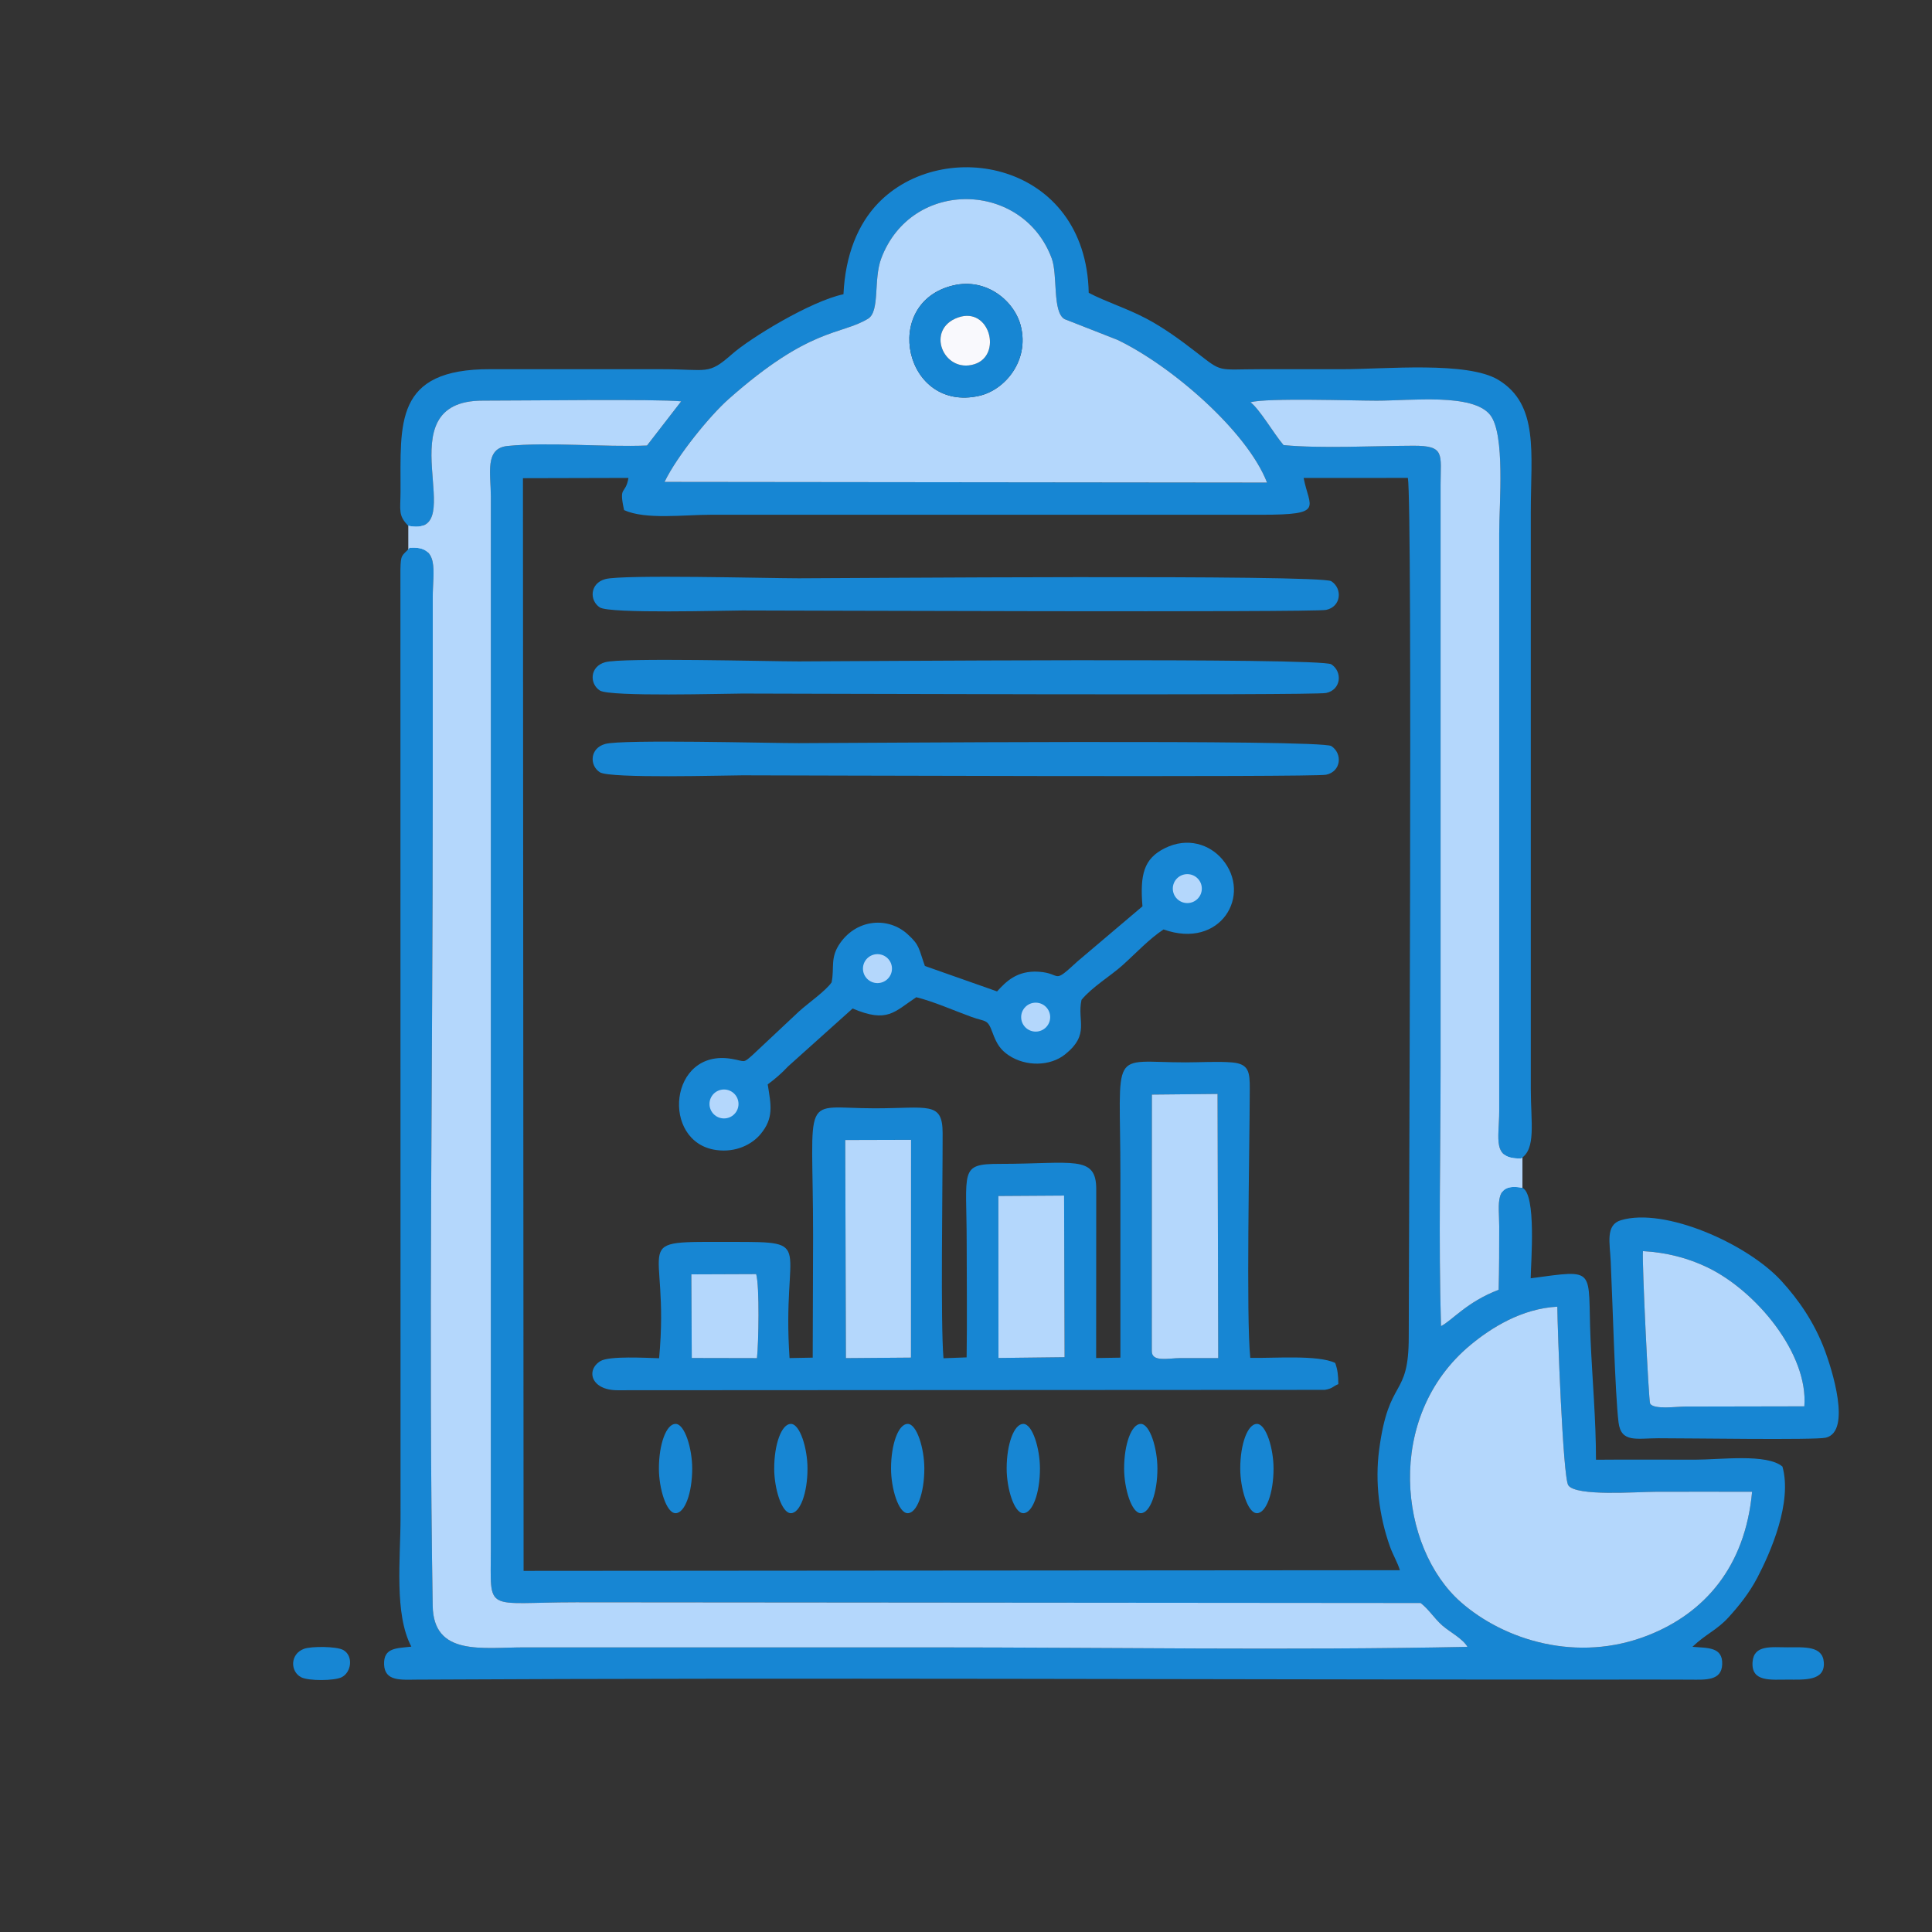 <?xml version="1.0" encoding="UTF-8"?>
<!DOCTYPE svg PUBLIC "-//W3C//DTD SVG 1.1//EN" "http://www.w3.org/Graphics/SVG/1.1/DTD/svg11.dtd">
<!-- Creator: CorelDRAW -->
<svg xmlns="http://www.w3.org/2000/svg" xml:space="preserve" width="10.16mm" height="10.16mm" version="1.1" style="shape-rendering:geometricPrecision; text-rendering:geometricPrecision; image-rendering:optimizeQuality; fill-rule:evenodd; clip-rule:evenodd"
viewBox="0 0 1015.98 1015.98"
 xmlns:xlink="http://www.w3.org/1999/xlink"
 xmlns:xodm="http://www.corel.com/coreldraw/odm/2003"
 enable-background="new 0 0 95 95">
 <rect x="0" y="0" width="1015.98" height="1015.98" fill="#333333" stroke="none"/>
 <defs>
  <style type="text/css">
   <![CDATA[
    .fil1 {fill:#1786D3}
    .fil2 {fill:#B4D7FC}
    .fil0 {fill:#B4D7FC}
    .fil3 {fill:#F9F9FD}
   ]]>
  </style>
 </defs>
 <g id="Layer_x0020_1">
  <g id="_1701575469728">
   <rect class="fil0" x="788.31" y="607.07" width="12.3" height="19.7"/>
   <rect class="fil0" x="214.71" y="276.31" width="11.54" height="14.09"/>
   <path class="fil1" d="M818.95 687.14c0.09,11.39 2.91,89.66 5.76,93.91 4.01,6 36.18,3.43 45.95,3.43 16.9,0 33.82,-0.08 50.71,0 -3.65,39.71 -25.2,63.82 -54.54,75.43 -37.43,14.82 -75.95,2.51 -98.59,-17.37 -32.41,-28.46 -40.63,-97.42 5.13,-135.34 10.82,-8.96 26.84,-19.07 45.58,-20.06zm-469.49 -433.71c6.75,-13.99 24.1,-35.06 33.55,-43.43 43.11,-38.23 58.95,-33.6 73.44,-42.37 6.44,-3.91 2.74,-20.56 6.99,-31.8 16.03,-42.33 74.63,-40.65 89.64,0.09 3.23,8.77 0.27,28.1 6.7,31.88l27.75 10.88c28.56,13.63 68.32,48.15 78.77,75.1l-316.84 -0.35zm-21.27 14.82c11.26,5.14 31.39,2.44 45.51,2.44l289.68 0c33.57,0.01 25.16,-3.62 22.17,-19.34l54.81 -0.03c2.52,13.74 0.41,416.3 0.46,451.48 0.05,33.12 -10.48,20.77 -15.58,59.68 -2.2,16.8 -0.03,34.53 5.58,50.49 1.62,4.63 4.09,8.61 5.35,12.76l-460.83 0.35 -0.34 -574.61 55.49 -0.14c-1.61,9.27 -5.22,3.6 -2.3,16.92zm-113.47 8.25c34,6.89 -13.95,-65.94 39.23,-65.82 19.25,0.04 91.69,-0.93 104.27,0.37l-17.99 23.25c-22.78,0.9 -51.79,-1.93 -73.33,0.23 -12.14,1.21 -8.79,14.4 -8.77,26.67l-0.01 553.61c-0.03,33.9 -3.78,27.79 44.77,27.79l444.17 0.37c4.47,3.46 7.02,7.94 11.45,11.86 3.69,3.25 10.82,6.96 13.19,11.21 -93.8,1.89 -189.37,0.27 -283.42,0.27l-212.43 0c-22.45,0 -47.87,4.71 -48.31,-21.88 -2.25,-137.27 0.03,-285.51 0.03,-424.87l0 -105.58c0,-13.62 3.87,-27.06 -12.06,-25.92 -4.23,4.49 -4.8,3.26 -4.94,11.69l0.06 498.32c0,21.74 -3.42,50.67 5.69,67.84 -7.8,0.92 -14.64,0.46 -14.33,9.37 0.31,8.99 8.91,8.03 17.2,7.98 206.37,-1.09 415.2,-0.01 621.86,-0.01 15.87,0 31.78,-0.09 47.65,0.02 8.32,0.06 16.59,0.65 16.95,-7.99 0.39,-9.31 -7.63,-8.59 -15.64,-9.28 7.05,-6.75 12.81,-8.73 18.94,-15.46 5.56,-6.09 10.97,-12.86 15.17,-20.87 7.02,-13.38 18.49,-39.65 13.22,-58.44 -8.22,-6.95 -32.45,-3.63 -46.08,-3.63 -17.31,0 -34.68,-0.13 -51.98,0.03 0.02,-20.68 -1.97,-42.81 -2.86,-63.49 -1.62,-37.5 3.89,-36.65 -31.47,-31.93 0.11,-8.52 3.08,-44.29 -4.39,-47.57 -15.1,-2.86 -12.18,8.34 -12.17,20.22 0.01,11.14 -0.01,22.27 -0.29,33.39 -16.88,6.47 -24.4,16.11 -30.32,19.13 -1.33,-44.8 -0.22,-91.23 -0.22,-136.2l0 -306.42c0.03,-15.96 2.47,-20.41 -14.3,-20.36 -20.75,0.06 -48.36,1.56 -68.29,-0.33 -5.3,-6.25 -12.54,-18.9 -17.41,-22.54 8.78,-2.38 53.82,-0.83 66.33,-0.83 18.39,0 50.61,-4 59.74,7.5 8.01,10.09 4.76,46.56 4.76,62.31l0 303.84c-0.01,14.63 -3.97,25.21 11.45,24.85 8.05,-5.09 5.17,-18.88 5.17,-36.44l0 -303.84c0,-30.56 4.41,-56.13 -17.07,-69.16 -16.35,-9.91 -59.65,-5.61 -82.07,-5.61 -14.17,0 -28.33,0 -42.49,0 -23.91,0 -20.06,2.1 -34.54,-9.11 -7.94,-6.14 -16.8,-12.66 -26.19,-17.6 -10.02,-5.28 -21.12,-8.74 -30.12,-13.46 -1.41,-68.82 -76.79,-82.72 -110.92,-46.94 -10.36,10.86 -17.07,26.84 -18.05,47.69 -17.09,3.58 -48.85,22.9 -58.6,31.49 -12.73,11.2 -12.54,7.93 -37.01,7.93l-90.12 -0.01c-50.83,-0.13 -47.07,28.68 -47.2,64.5 -0.04,9.74 -1.36,12.39 4.09,17.86z"/>
   <path class="fil2" d="M214.72 276.5c1,0.91 -0.09,1.51 4.05,2.72 -0.23,4.42 0.31,4.57 -1.7,7.33 -0.18,0.25 -0.59,0.58 -0.74,0.77 -0.17,0.2 -0.55,0.49 -0.82,0.74 15.93,-1.14 12.06,12.3 12.06,25.92l0 105.58c0,139.36 -2.28,287.6 -0.03,424.87 0.44,26.59 25.86,21.88 48.31,21.88l212.43 0c94.05,0 189.62,1.62 283.42,-0.27 -2.37,-4.25 -9.5,-7.96 -13.19,-11.21 -4.43,-3.92 -6.98,-8.4 -11.45,-11.86l-444.17 -0.37c-48.55,0 -44.8,6.11 -44.77,-27.79l0.01 -553.61c-0.02,-12.27 -3.37,-25.46 8.77,-26.67 21.54,-2.16 50.55,0.67 73.33,-0.23l17.99 -23.25c-12.58,-1.3 -85.02,-0.33 -104.27,-0.37 -53.18,-0.12 -5.23,72.71 -39.23,65.82z"/>
   <path class="fil1" d="M525.01 628.94l34.56 -0.22 0.27 84.99 -34.77 0.41 -0.06 -85.18zm-80.52 -29.45l34.61 -0.1 -0.04 114.54 -34.23 0.27 -0.34 -114.71zm-80.94 70.65l34.1 -0.13c1.86,6.4 1.28,36.5 0.42,44.2l-34.29 -0.07 -0.23 -44zm242.14 40.38l0.05 -134.91 34.54 -0.34 0.35 138.92c-6.84,-0.02 -13.29,-0.03 -19.74,-0.01 -6.64,0.03 -15.2,2.27 -15.2,-3.66zm-16.51 3.43l-12.75 0.2 0.05 -88.68c0.09,-18.34 -12.36,-13.42 -50.86,-13.42 -21.38,0 -17.27,3.33 -17.27,41.82 0,19.93 0.27,40.05 -0.03,59.94l-12.17 0.45c-1.58,-18.38 -0.43,-88.23 -0.45,-118.32 -0.01,-16.96 -7.64,-13.11 -35.74,-13.11 -39.36,0 -32.38,-10.18 -32.38,67.18l-0.2 63.93 -12.18 0.23c-4.16,-60.97 14.32,-61.09 -29.91,-61.09 -56.93,0 -32.66,-2.55 -38.69,61.18 -6.43,-0.16 -26.14,-1.34 -30.84,1.49 -7.75,4.68 -5.04,15.34 9.02,15.34l371.86 -0.2c4.31,-0.72 4.03,-1.75 7.15,-3.02 -0.07,-4.88 -0.34,-7.37 -1.64,-11.13 -9.14,-4.39 -32.27,-2.39 -44.67,-2.69 -2.21,-21.27 -0.37,-109 -0.26,-141.34 0.04,-8.95 -0.47,-13.23 -9.24,-14 -7.02,-0.62 -17.16,-0.04 -24.51,-0.04 -40.43,0 -34.29,-8.69 -34.29,59.16 0,32.04 0.03,64.08 0,96.12z"/>
   <path class="fil2" d="M501.29 150.09c17.48,-4.14 32.25,8.2 35.54,21.42 4.53,18.18 -8.35,33.55 -21.82,36.63 -39.28,8.98 -52.1,-48.98 -13.72,-58.05zm-151.83 103.34l316.84 0.35c-10.45,-26.95 -50.21,-61.47 -78.77,-75.1l-27.75 -10.88c-6.43,-3.78 -3.47,-23.11 -6.7,-31.88 -15.01,-40.74 -73.61,-42.42 -89.64,-0.09 -4.25,11.24 -0.55,27.89 -6.99,31.8 -14.49,8.77 -30.33,4.14 -73.44,42.37 -9.45,8.37 -26.8,29.44 -33.55,43.43z"/>
   <path class="fil2" d="M818.95 687.14c-18.74,0.99 -34.76,11.1 -45.58,20.06 -45.76,37.92 -37.54,106.88 -5.13,135.34 22.64,19.88 61.16,32.19 98.59,17.37 29.34,-11.61 50.89,-35.72 54.54,-75.43 -16.89,-0.08 -33.81,0 -50.71,0 -9.77,0 -41.94,2.57 -45.95,-3.43 -2.85,-4.25 -5.67,-82.52 -5.76,-93.91z"/>
   <path class="fil2" d="M800.56 624.64c3.29,1.44 5.32,2.34 0,0l-4.23 -2.98 0.2 -10.27c6.87,-0.6 0.32,0.34 3.31,-2.19 -15.42,0.36 -11.46,-10.22 -11.45,-24.85l0 -303.84c0,-15.75 3.25,-52.22 -4.76,-62.31 -9.13,-11.5 -41.35,-7.5 -59.74,-7.5 -12.51,0 -57.55,-1.55 -66.33,0.83 4.87,3.64 12.11,16.29 17.41,22.54 19.93,1.89 47.54,0.39 68.29,0.33 16.77,-0.05 14.33,4.4 14.3,20.36l0 306.42c0,44.97 -1.11,91.4 0.22,136.2 5.92,-3.02 13.44,-12.66 30.32,-19.13 0.28,-11.12 0.3,-22.25 0.29,-33.39 -0.01,-11.88 -2.93,-23.08 12.17,-20.22z"/>
   <path class="fil1" d="M600.79 476.61l-34.21 28.99c-13.61,12.58 -7.8,6.22 -20.37,5.4 -11.51,-0.74 -17.27,5.31 -21.88,10.35l-37.95 -13.37c-3.4,-9.47 -2.66,-10.89 -9.21,-16.81 -9.92,-8.96 -26.08,-8.08 -35.14,4.44 -5.74,7.93 -3.1,13.06 -4.71,20.97 -3.06,4.49 -12.27,10.89 -17.06,15.22l-24.61 23.09c-5.07,4.46 -3.56,3.18 -10.86,1.93 -33.08,-5.63 -37.45,43.79 -8.22,47.93 10.58,1.49 18.99,-3.09 23.36,-8.32 7.1,-8.49 5.54,-15.26 3.79,-26.19 3.87,-2.83 7.37,-5.88 10.74,-9.48l33.91 -30.42c18.36,7.8 21.81,1.78 33.48,-5.93 8.99,2.2 20.01,7.08 28.99,10.34 7.67,2.79 8.4,0.87 11.09,8.24 2.19,6 4.22,9.1 8.59,12.01 8.9,5.93 21.7,5.78 29.56,-0.52 13.3,-10.65 6.19,-17.52 8.66,-28.69 5.52,-6.74 15.27,-12.53 21.67,-18.29 7.22,-6.5 13.81,-13.67 21.47,-18.74 29.98,10.73 46.88,-18.17 30.84,-36.94 -6.61,-7.75 -18.13,-11.74 -30.13,-5.8 -11.19,5.53 -13.14,14 -11.8,30.59z"/>
   <path class="fil1" d="M318.35 304.52c-8.25,2.2 -8.47,11.35 -2.89,14.92 5.31,3.39 66.21,1.59 74.98,1.59 21.31,0 299.95,1.11 306.89,-0.3 7.95,-1.62 8.81,-11.15 2.76,-15.09 -5.62,-3.66 -257.58,-1.53 -280.04,-1.53 -16.27,0 -92.47,-2.05 -101.7,0.41z"/>
   <path class="fil1" d="M886.11 739.67c-4.56,0 -16.47,1.72 -18.37,-1.58 -0.76,-1.31 -4.33,-74.65 -3.77,-80.17 12.59,0.72 23.75,3.67 33.97,8.59 25.64,12.36 53.05,45.42 50.91,73.04l-62.74 0.12zm-33.71 -98c-8.21,2.47 -5.83,11.99 -5.39,21.39 1.01,21.11 2.27,69.77 4.13,84.92 1.32,10.87 9.52,8.38 20.81,8.35 15.5,-0.04 82.64,1.05 88.2,-0.3 13.75,-3.33 2.95,-36.57 -0.45,-45.7 -5.67,-15.24 -14.09,-26.99 -22.73,-36.51 -17.92,-19.75 -61.52,-39.06 -84.57,-32.15z"/>
   <path class="fil2" d="M948.85 739.55c2.14,-27.62 -25.27,-60.68 -50.91,-73.04 -10.22,-4.92 -21.38,-7.87 -33.97,-8.59 -0.56,5.52 3.01,78.86 3.77,80.17 1.9,3.3 13.81,1.58 18.37,1.58l62.74 -0.12z"/>
   <path class="fil2" d="M605.69 710.52c0,5.93 8.56,3.69 15.2,3.66 6.45,-0.02 12.9,-0.01 19.74,0.01l-0.35 -138.92 -34.54 0.34 -0.05 134.91z"/>
   <polygon class="fil2" points="444.83,714.2 479.06,713.93 479.1,599.39 444.49,599.49 "/>
   <polygon class="fil2" points="525.07,714.12 559.84,713.71 559.57,628.72 525.01,628.94 "/>
   <path class="fil1" d="M503.93 166.92c16.6,-5.77 23.3,20.1 8.37,24.64 -16.19,4.94 -25.93,-18.54 -8.37,-24.64zm-2.64 -16.83c-38.38,9.07 -25.56,67.03 13.72,58.05 13.47,-3.08 26.35,-18.45 21.82,-36.63 -3.29,-13.22 -18.06,-25.56 -35.54,-21.42z"/>
   <path class="fil2" d="M363.78 714.14l34.29 0.07c0.86,-7.7 1.44,-37.8 -0.42,-44.2l-34.1 0.13 0.23 44z"/>
   <path class="fil1" d="M940.18 883.25c8.47,0 19.63,0.92 18.91,-9.09 -0.62,-8.75 -10.22,-7.89 -18.91,-7.88 -8.74,0.01 -17.94,-1.48 -18.57,7.79 -0.71,10.54 9.54,9.18 18.57,9.18z"/>
   <path class="fil3" d="M503.93 166.92c-17.56,6.1 -7.82,29.58 8.37,24.64 14.93,-4.54 8.23,-30.41 -8.37,-24.64z"/>
   <path class="fil1" d="M159.83 867.08c-7.47,2.79 -7.17,12.07 -1.43,14.95 3.93,1.99 17.37,1.89 21.23,-0.01 5.15,-2.54 6.34,-11.18 0.92,-14.31 -3.41,-1.99 -16.86,-2.07 -20.72,-0.63z"/>
   <path class="fil1" d="M318.35 348.21c-8.25,2.2 -8.47,11.35 -2.89,14.92 5.31,3.4 66.21,1.59 74.98,1.59 21.31,0 299.95,1.11 306.89,-0.3 7.95,-1.62 8.81,-11.14 2.76,-15.08 -5.62,-3.67 -257.58,-1.53 -280.04,-1.53 -16.27,0 -92.47,-2.06 -101.7,0.4z"/>
   <path class="fil1" d="M318.35 391.2c-8.25,2.2 -8.47,11.35 -2.89,14.92 5.31,3.4 66.21,1.6 74.98,1.6 21.31,0 299.95,1.1 306.89,-0.31 7.95,-1.61 8.81,-11.14 2.76,-15.08 -5.62,-3.66 -257.58,-1.53 -280.04,-1.53 -16.27,0 -92.47,-2.06 -101.7,0.4z"/>
   <ellipse class="fil0" cx="624.37" cy="467.29" rx="7.63" ry="7.61"/>
   <ellipse class="fil0" cx="544.63" cy="534.88" rx="7.63" ry="7.61"/>
   <ellipse class="fil0" cx="461.43" cy="509.37" rx="7.63" ry="7.61"/>
   <ellipse class="fil0" cx="380.73" cy="580.54" rx="7.63" ry="7.61"/>
   <rect class="fil1" x="346.5" y="748.78" width="17.51" height="46.96" rx="122.13" ry="122.13"/>
   <rect class="fil1" x="407.13" y="748.78" width="17.51" height="46.96" rx="122.13" ry="122.13"/>
   <rect class="fil1" x="468.57" y="748.78" width="17.51" height="46.96" rx="122.13" ry="122.13"/>
   <rect class="fil1" x="529.37" y="748.78" width="17.51" height="46.96" rx="122.13" ry="122.13"/>
   <rect class="fil1" x="591.14" y="748.78" width="17.51" height="46.96" rx="122.13" ry="122.13"/>
   <rect class="fil1" x="652.21" y="748.78" width="17.51" height="46.96" rx="122.13" ry="122.13"/>
  </g>
 </g>
</svg>

